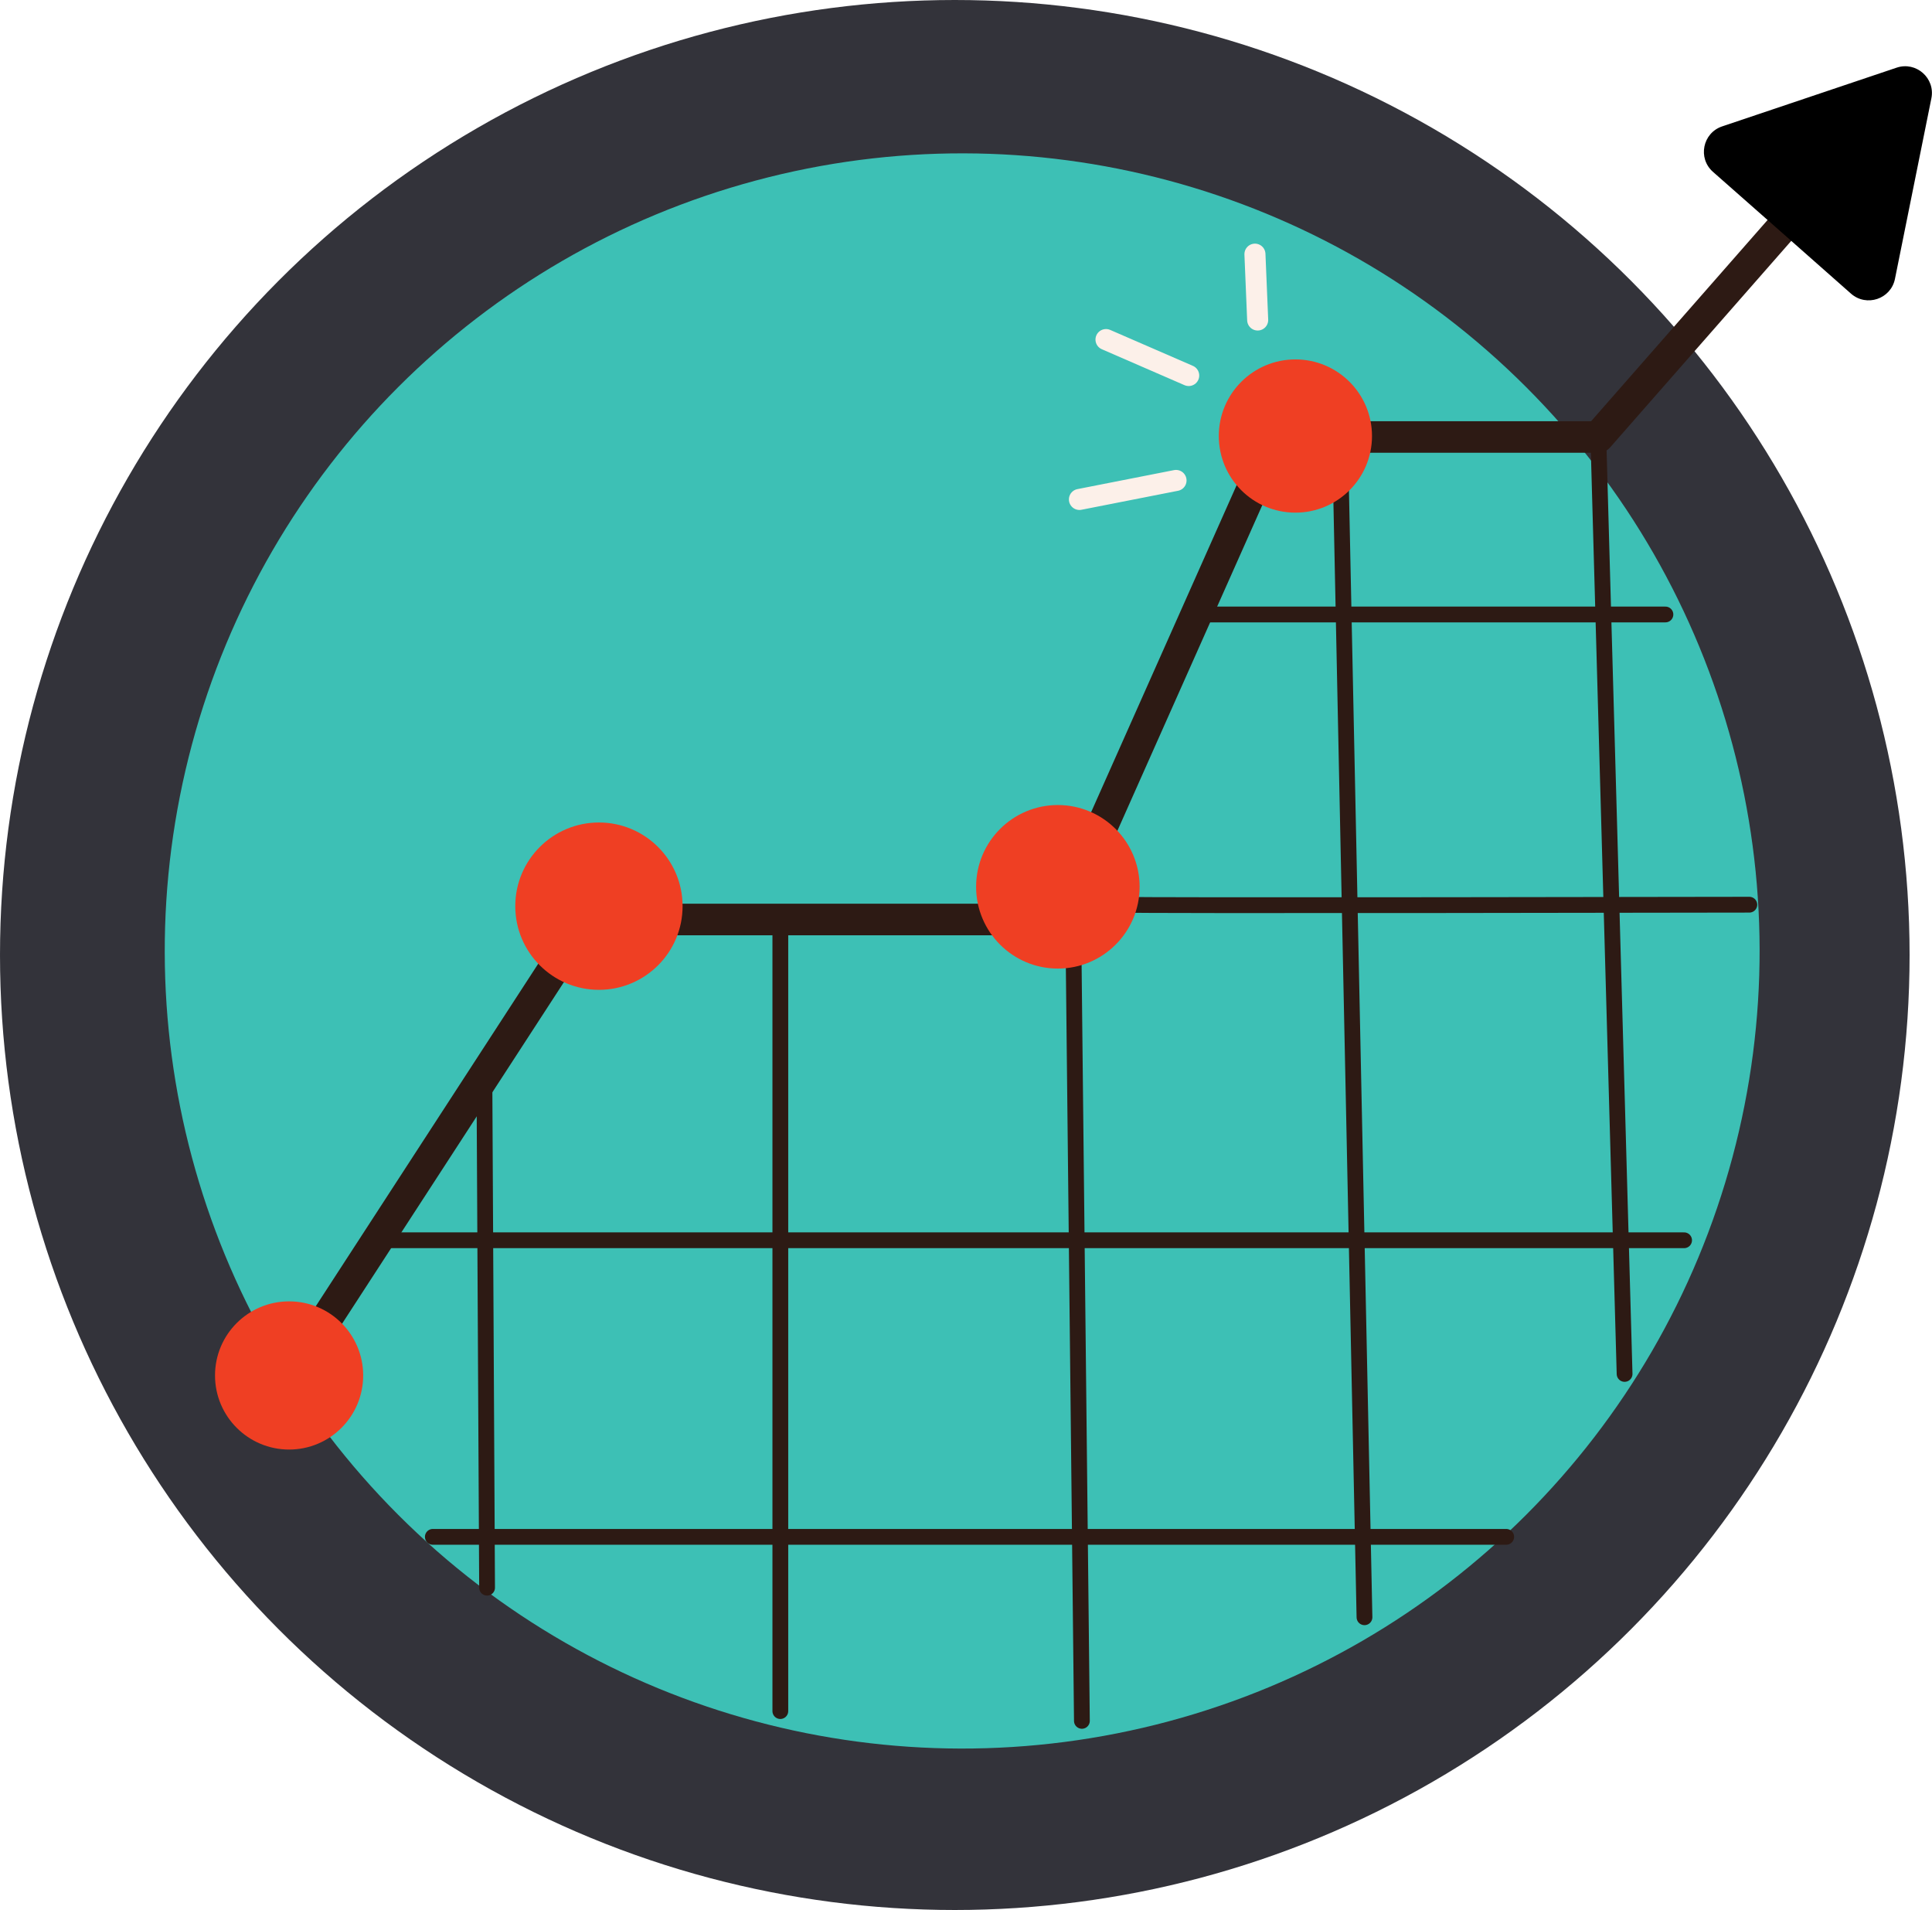 <?xml version="1.0" encoding="UTF-8"?>
<!-- Generator: Adobe Illustrator 26.4.1, SVG Export Plug-In . SVG Version: 6.00 Build 0)  -->
<svg xmlns="http://www.w3.org/2000/svg" xmlns:xlink="http://www.w3.org/1999/xlink" version="1.1" id="Layer_1" x="0px" y="0px" viewBox="0 0 367.22 362.95" style="enable-background:new 0 0 367.22 362.95;" xml:space="preserve">
<style type="text/css">
	.st0{fill:#33333A;}
	.st1{fill:none;}
	.st2{fill:none;stroke:#3DC0B5;stroke-width:6;stroke-linecap:round;stroke-linejoin:round;stroke-miterlimit:10;}
	.st3{fill:#3DC0B5;}
	.st4{fill:none;stroke:#00093D;stroke-width:0.209;stroke-linecap:round;stroke-linejoin:round;stroke-miterlimit:10;}
	.st5{fill:none;stroke:#00093D;stroke-width:0.416;stroke-linecap:round;stroke-linejoin:round;stroke-miterlimit:10;}
	.st6{fill:#000638;}
	.st7{fill:none;stroke:#FFFFFF;stroke-miterlimit:10;}
	.st8{fill:#FFFFFF;}
	.st9{fill:#FF5B00;}
	.st10{fill:none;stroke:#00093D;stroke-width:0.438;stroke-linecap:square;stroke-linejoin:round;stroke-miterlimit:10;}
	.st11{fill:none;stroke:#000638;stroke-width:0.438;stroke-linecap:square;stroke-linejoin:round;stroke-miterlimit:10;}
	.st12{fill:#00093D;}
	.st13{fill:#7234D7;}
	.st14{fill:#FF5B00;stroke:#000638;stroke-width:0.438;stroke-linecap:square;stroke-linejoin:round;stroke-miterlimit:10;}
	.st15{fill:#FFA900;}
	.st16{clip-path:url(#SVGID_00000017488052423200211370000014802872541320861865_);}
	.st17{fill:#FF7439;}
	.st18{fill:none;stroke:#00093D;stroke-width:0.391;stroke-linecap:square;stroke-linejoin:round;stroke-miterlimit:10;}
	.st19{fill:none;stroke:#000638;stroke-width:0.391;stroke-linecap:square;stroke-linejoin:round;stroke-miterlimit:10;}
	.st20{fill:#EF3D23;}
	.st21{fill:none;stroke:#FFFFFF;stroke-width:0.391;stroke-linecap:square;stroke-linejoin:round;stroke-miterlimit:10;}
	.st22{fill:none;stroke:#FF7431;stroke-width:0.391;stroke-linecap:square;stroke-linejoin:round;stroke-miterlimit:10;}
	.st23{fill:#8F4336;}
	.st24{fill:none;stroke:#FFFFFF;stroke-width:0.438;stroke-linecap:square;stroke-linejoin:round;stroke-miterlimit:10;}
	.st25{fill:#FDBC64;}
	.st26{fill:#A11300;}
	.st27{fill:#00C4FF;}
	.st28{fill:#F98F80;}
	.st29{clip-path:url(#SVGID_00000183214642659629362590000014514124473119168399_);fill:#FFFFFF;}
	
		.st30{clip-path:url(#SVGID_00000183214642659629362590000014514124473119168399_);fill:none;stroke:#FF74F2;stroke-width:0.438;stroke-linecap:square;stroke-linejoin:round;stroke-miterlimit:10;}
	.st31{fill:none;stroke:#FF74F2;stroke-width:0.438;stroke-linecap:square;stroke-linejoin:round;stroke-miterlimit:10;}
	.st32{fill:none;stroke:#00093D;stroke-width:0.36;stroke-linecap:square;stroke-linejoin:round;stroke-miterlimit:10;}
	.st33{opacity:0.3;}
	.st34{fill:#FF74F2;}
	.st35{clip-path:url(#SVGID_00000084490304623484679450000013090503786440393137_);}
	.st36{fill:none;stroke:#65B1F7;stroke-width:0.36;stroke-linecap:square;stroke-linejoin:round;stroke-miterlimit:10;}
	.st37{fill:none;stroke:#001EB0;stroke-width:0.438;stroke-linecap:square;stroke-linejoin:round;stroke-miterlimit:10;}
	.st38{fill:none;stroke:#00093D;stroke-width:0.39;stroke-linecap:square;stroke-linejoin:round;stroke-miterlimit:10;}
	.st39{fill:none;stroke:#FFFFFF;stroke-width:0.39;stroke-linecap:square;stroke-linejoin:round;stroke-miterlimit:10;}
	.st40{fill:#911F11;}
	.st41{clip-path:url(#SVGID_00000065784515876668355370000004583953380673903500_);}
	.st42{fill:none;stroke:#000000;stroke-width:2.8;stroke-linecap:round;stroke-linejoin:round;stroke-miterlimit:10;}
	.st43{fill:none;stroke:#000000;stroke-width:3.2;stroke-linecap:round;stroke-linejoin:round;stroke-miterlimit:10;}
	.st44{fill:none;stroke:#000000;stroke-width:2;stroke-linecap:round;stroke-linejoin:round;stroke-miterlimit:10;}
	.st45{fill:none;stroke:#000000;stroke-width:2;stroke-linecap:round;stroke-miterlimit:10;}
	.st46{fill:none;stroke:#000000;stroke-width:3;stroke-linecap:round;stroke-linejoin:round;stroke-miterlimit:10;}
	.st47{fill:#231F20;}
	.st48{fill:#141313;}
	.st49{display:none;}
	.st50{display:inline;}
	.st51{display:inline;clip-path:url(#SVGID_00000127014508079253496440000014567821809937101969_);}
	.st52{fill:#45B0B0;}
	.st53{fill:#53727C;}
	.st54{fill:#FFC2B6;}
	.st55{fill:#FF9B4C;}
	.st56{fill:none;stroke:#FFFFFF;stroke-width:0.808;stroke-miterlimit:10;}
	.st57{fill:none;stroke:#7AA1B5;stroke-width:0.808;stroke-miterlimit:10;}
	.st58{fill:#000D29;}
	.st59{fill:#F79F8B;}
	.st60{fill:none;stroke:#F79F8B;stroke-width:0.808;stroke-miterlimit:10;}
	.st61{clip-path:url(#SVGID_00000015338498400660550770000007950492501120431546_);fill:#FFFFFF;}
	.st62{clip-path:url(#SVGID_00000015338498400660550770000007950492501120431546_);fill:#1A1A1A;}
	.st63{clip-path:url(#SVGID_00000043433024347218177770000006915928383757181572_);fill:#FFFFFF;}
	.st64{clip-path:url(#SVGID_00000043433024347218177770000006915928383757181572_);fill:#1A1A1A;}
	.st65{fill:#2E2E2E;}
	.st66{fill:none;stroke:#53727C;stroke-width:0.808;stroke-miterlimit:10;}
	.st67{clip-path:url(#SVGID_00000087377911475579588990000002040582347980048541_);}
	.st68{clip-path:url(#SVGID_00000163778846592780822490000006006022486185342127_);fill:#3DC0B5;}
	.st69{clip-path:url(#SVGID_00000087378521632014259850000016151239183557522603_);fill:#3DC0B5;}
	.st70{clip-path:url(#SVGID_00000110471827797027788470000009934861586495734186_);}
	.st71{fill:#EF3F23;}
	.st72{fill:#FCF0E9;}
	.st73{fill:none;stroke:#000638;stroke-width:2;stroke-linecap:square;stroke-linejoin:round;stroke-miterlimit:10;}
	.st74{fill:none;stroke:#000638;stroke-width:2.2;stroke-miterlimit:10;}
	.st75{fill:none;stroke:#000638;stroke-width:2;stroke-miterlimit:10;}
	.st76{fill:#932D10;}
	.st77{fill:none;stroke:#000638;stroke-width:0.5;stroke-linecap:square;stroke-linejoin:round;stroke-miterlimit:10;}
	.st78{clip-path:url(#SVGID_00000138557914339559076460000007708813577085375663_);fill:#000638;}
	.st79{clip-path:url(#SVGID_00000026163321156148289580000018203422211214172324_);fill:#000638;}
	.st80{fill:none;stroke:#000638;stroke-width:1.3;stroke-linecap:square;stroke-linejoin:round;stroke-miterlimit:10;}
	.st81{fill:none;stroke:#000638;stroke-linecap:square;stroke-linejoin:round;stroke-miterlimit:10;}
	.st82{fill:none;stroke:#000638;stroke-width:1.2;stroke-linecap:square;stroke-linejoin:round;stroke-miterlimit:10;}
	.st83{display:inline;clip-path:url(#SVGID_00000033344368113625270120000012555957225544470178_);}
	.st84{clip-path:url(#SVGID_00000137836491133349262610000007398094478344821926_);fill:#3DC0B5;}
	.st85{clip-path:url(#SVGID_00000178189629077123276030000015952303445128937141_);fill:#3DC0B5;}
	.st86{clip-path:url(#SVGID_00000129896585828379915530000014985095982779139969_);}
	.st87{fill:#46C0B5;}
	.st88{fill:#E1DAEA;}
	.st89{fill:none;stroke:#00093D;stroke-width:1.005;stroke-linecap:square;stroke-linejoin:round;stroke-miterlimit:10;}
	.st90{fill:none;stroke:#FFFFFF;stroke-width:1.005;stroke-linecap:square;stroke-linejoin:round;stroke-miterlimit:10;}
	.st91{clip-path:url(#SVGID_00000016788733863547907870000018236165612511726243_);}
	.st92{fill:none;stroke:#33333A;stroke-width:5;stroke-miterlimit:10;}
	.st93{fill:none;stroke:#33333A;stroke-width:4;stroke-miterlimit:10;}
	.st94{fill:none;stroke:#FCF0E9;stroke-width:2;stroke-linecap:round;stroke-linejoin:round;stroke-miterlimit:10;}
	.st95{fill:#323239;}
	.st96{clip-path:url(#SVGID_00000100384430407896295050000005509028190223981700_);}
	.st97{fill:#FCEEE6;}
	.st98{fill:#FDBC65;}
	.st99{fill:#472444;}
	.st100{clip-path:url(#SVGID_00000059273626903973843360000013011163929601443204_);}
	.st101{fill:none;stroke:#2F130C;stroke-width:3;stroke-linecap:round;stroke-linejoin:round;stroke-miterlimit:10;}
	.st102{fill:#F4B1A2;}
	.st103{fill:none;stroke:#1D1717;stroke-width:0.59;stroke-miterlimit:10;}
	.st104{fill:none;stroke:#2F130C;stroke-width:1.131;stroke-linecap:round;stroke-linejoin:round;stroke-miterlimit:10;}
	.st105{fill:none;stroke:#2F130C;stroke-width:0.993;stroke-linecap:round;stroke-linejoin:round;stroke-miterlimit:10;}
	.st106{display:none;clip-path:url(#SVGID_00000059273626903973843360000013011163929601443204_);}
	
		.st107{display:inline;fill:none;stroke:#FFFFFF;stroke-width:1.346;stroke-linecap:round;stroke-linejoin:round;stroke-miterlimit:10;}
	.st108{fill:none;stroke:#472444;stroke-width:2;stroke-miterlimit:10;}
	.st109{fill:none;stroke:#000000;stroke-width:2.5;stroke-linecap:round;stroke-miterlimit:10;}
	.st110{fill:none;stroke:#000000;stroke-width:3;stroke-linecap:round;stroke-miterlimit:10;}
	.st111{fill:none;stroke:#000000;stroke-width:2.4;stroke-linecap:round;stroke-linejoin:round;stroke-miterlimit:10;}
	.st112{fill:none;stroke:#000638;stroke-width:4.5;stroke-linecap:square;stroke-linejoin:round;stroke-miterlimit:10;}
	.st113{fill:none;stroke:#00093D;stroke-linecap:square;stroke-linejoin:round;stroke-miterlimit:10;}
	.st114{fill:none;stroke:#FFFFFF;stroke-width:0.956;stroke-linecap:square;stroke-linejoin:round;stroke-miterlimit:10;}
	.st115{fill:none;stroke:#000638;stroke-width:0.956;stroke-linecap:square;stroke-linejoin:round;stroke-miterlimit:10;}
	.st116{clip-path:url(#SVGID_00000110456453522650156820000009846703460769089199_);fill:#000638;}
	.st117{clip-path:url(#SVGID_00000156568059294177119480000003086053308810474409_);fill:#000638;}
	.st118{fill:none;stroke:#FDBC65;stroke-width:1.8;stroke-miterlimit:10;}
	.st119{fill:none;stroke:#000638;stroke-width:2.015;stroke-linecap:square;stroke-linejoin:round;stroke-miterlimit:10;}
	.st120{fill:none;stroke:#00093D;stroke-width:0.448;stroke-linecap:square;stroke-linejoin:round;stroke-miterlimit:10;}
	.st121{fill:none;stroke:#FFFFFF;stroke-width:0.428;stroke-linecap:square;stroke-linejoin:round;stroke-miterlimit:10;}
	.st122{fill:none;stroke:#000638;stroke-width:0.896;stroke-linecap:square;stroke-linejoin:round;stroke-miterlimit:10;}
	.st123{fill:none;stroke:#000638;stroke-width:0.428;stroke-linecap:square;stroke-linejoin:round;stroke-miterlimit:10;}
	.st124{clip-path:url(#SVGID_00000167387128046238483710000014145323342958463639_);fill:#000638;}
	.st125{clip-path:url(#SVGID_00000137111164548371652300000008495154052186349455_);fill:#000638;}
	.st126{fill:none;stroke:#FDBC65;stroke-width:0.806;stroke-miterlimit:10;}
	.st127{fill:none;stroke:#33333A;stroke-width:2.239;stroke-miterlimit:10;}
	.st128{fill:none;stroke:#33333A;stroke-width:1.791;stroke-miterlimit:10;}
	.st129{opacity:0.86;fill:none;stroke:#33333A;stroke-width:4;stroke-linecap:square;stroke-linejoin:round;stroke-miterlimit:10;}
	.st130{fill:none;stroke:#000000;stroke-width:5;stroke-linecap:round;stroke-linejoin:round;stroke-miterlimit:10;}
	.st131{opacity:0.53;fill:none;stroke:#101011;stroke-width:4;stroke-miterlimit:10;}
	.st132{fill:none;stroke:#000638;stroke-width:3.3;stroke-miterlimit:10;}
	.st133{fill:none;stroke:#000638;stroke-width:4;stroke-linecap:square;stroke-linejoin:round;stroke-miterlimit:10;}
	.st134{fill:#001EB0;}
	.st135{fill:none;stroke:#000638;stroke-width:1.54;stroke-linecap:round;stroke-linejoin:round;stroke-miterlimit:10;}
	.st136{fill:none;stroke:#000638;stroke-linecap:round;stroke-linejoin:round;stroke-miterlimit:10;}
	.st137{fill:#F83D21;}
	.st138{fill:#FFFFFF;stroke:#131416;stroke-width:2;stroke-miterlimit:10;}
	.st139{fill:none;stroke:#000638;stroke-width:0.398;stroke-linecap:round;stroke-linejoin:round;stroke-miterlimit:10;}
	.st140{fill:none;stroke:#000638;stroke-width:1.3;stroke-linecap:round;stroke-linejoin:round;stroke-miterlimit:10;}
	.st141{fill:none;stroke:#FFFFFF;stroke-width:0.75;stroke-linecap:round;stroke-linejoin:round;stroke-miterlimit:10;}
	.st142{fill:#D2C1D7;}
	.st143{fill:none;stroke:#000638;stroke-width:2;stroke-linecap:round;stroke-linejoin:round;stroke-miterlimit:10;}
	.st144{fill:none;stroke:#000638;stroke-width:1.5;stroke-linecap:round;stroke-linejoin:round;stroke-miterlimit:10;}
	.st145{clip-path:url(#SVGID_00000155848805393852848290000008253423327578176400_);}
	.st146{fill:none;stroke:#000638;stroke-width:0.75;stroke-linecap:square;stroke-linejoin:round;stroke-miterlimit:10;}
	.st147{opacity:0.61;}
	.st148{fill:#FF5B00;stroke:#000000;stroke-width:1.2;stroke-miterlimit:10;}
	.st149{fill:none;stroke:#000638;stroke-width:1.5;stroke-linecap:square;stroke-linejoin:round;stroke-miterlimit:10;}
	.st150{fill:none;stroke:#472444;stroke-width:2.1;stroke-miterlimit:10;}
	.st151{fill:none;stroke:#472444;stroke-width:3;stroke-miterlimit:10;}
	.st152{display:inline;clip-path:url(#SVGID_00000105401762519964623420000002512287579970646193_);}
	.st153{clip-path:url(#SVGID_00000050625326137344681710000000061308075211117956_);fill:#3DC0B5;}
	.st154{clip-path:url(#SVGID_00000159465425612018241070000017888077367458756252_);fill:#3DC0B5;}
	.st155{clip-path:url(#SVGID_00000094598065148767272590000009573703268577275313_);fill:#EF3D23;}
	.st156{clip-path:url(#SVGID_00000094598065148767272590000009573703268577275313_);}
	.st157{fill:#5AC4FF;}
	.st158{fill:none;stroke:#FFFFFF;stroke-width:0.792;stroke-linecap:square;stroke-linejoin:round;stroke-miterlimit:10;}
	.st159{fill:none;stroke:#000638;stroke-width:0.792;stroke-linecap:square;stroke-linejoin:round;stroke-miterlimit:10;}
	.st160{fill:#FF915A;}
	.st161{clip-path:url(#SVGID_00000036933402747378996200000003486251181991785133_);fill:#000638;}
	.st162{clip-path:url(#SVGID_00000016046153607385629460000012393087490397142423_);fill:#000638;}
	.st163{fill:none;stroke:#FCF0E9;stroke-linecap:square;stroke-linejoin:round;stroke-miterlimit:10;}
	.st164{fill:#F4AE51;}
	.st165{fill:#F9DEB7;}
	.st166{fill:#B16616;stroke:#B16616;stroke-width:0.4;stroke-miterlimit:10;}
	
		.st167{clip-path:url(#SVGID_00000094598065148767272590000009573703268577275313_);fill:none;stroke:#472444;stroke-width:2.1;stroke-miterlimit:10;}
	
		.st168{clip-path:url(#SVGID_00000094598065148767272590000009573703268577275313_);fill:none;stroke:#472444;stroke-width:3;stroke-miterlimit:10;}
	.st169{fill:none;stroke:#3DC0B5;stroke-width:2.5;stroke-linecap:square;stroke-linejoin:round;stroke-miterlimit:10;}
	.st170{opacity:0.53;}
	.st171{fill:none;stroke:#2D1A14;stroke-width:8;stroke-linecap:round;stroke-linejoin:round;stroke-miterlimit:10;}
	.st172{fill:none;stroke:#1D1717;stroke-width:1.5;stroke-linecap:round;stroke-linejoin:round;stroke-miterlimit:10;}
	.st173{fill:#FDF6F1;}
	.st174{fill:none;stroke:#FDF6F1;stroke-width:4.191;stroke-linecap:round;stroke-linejoin:round;stroke-miterlimit:10;}
	.st175{fill:none;stroke:#2D1A14;stroke-width:3;stroke-linecap:round;stroke-linejoin:round;stroke-miterlimit:10;}
	.st176{fill:none;stroke:#FCF0E9;stroke-width:5;stroke-linecap:round;stroke-linejoin:round;stroke-miterlimit:10;}
	.st177{fill:none;stroke:#2D1A14;stroke-width:6;stroke-linecap:round;stroke-linejoin:round;stroke-miterlimit:10;}
	.st178{fill:none;stroke:#FCF0E9;stroke-width:4;stroke-linecap:round;stroke-linejoin:round;stroke-miterlimit:10;}
	.st179{clip-path:url(#SVGID_00000065069128986534666490000001766416371371821745_);fill:#FFFFFF;}
	.st180{clip-path:url(#SVGID_00000065069128986534666490000001766416371371821745_);fill:#034EA2;}
	.st181{clip-path:url(#SVGID_00000065069128986534666490000001766416371371821745_);fill:#FFF200;}
	.st182{clip-path:url(#SVGID_00000065069128986534666490000001766416371371821745_);fill:#0C4DA1;}
	.st183{clip-path:url(#SVGID_00000065069128986534666490000001766416371371821745_);}
	.st184{clip-path:url(#SVGID_00000070098872661346158530000017638266609103974054_);fill:#0C4DA1;}
	.st185{clip-path:url(#SVGID_00000165945728894277406390000009127301398840306352_);fill:#FFFFFF;}
	.st186{clip-path:url(#SVGID_00000165945728894277406390000009127301398840306352_);fill:#034EA2;}
	.st187{clip-path:url(#SVGID_00000165945728894277406390000009127301398840306352_);fill:#FFF200;}
	.st188{clip-path:url(#SVGID_00000165945728894277406390000009127301398840306352_);fill:#0C4DA1;}
	.st189{clip-path:url(#SVGID_00000165945728894277406390000009127301398840306352_);}
	.st190{clip-path:url(#SVGID_00000088834203961179688950000016481392168358475181_);fill:#0C4DA1;}
	.st191{clip-path:url(#SVGID_00000181780748315107962490000008747019593967751833_);fill:#FFFFFF;}
	.st192{clip-path:url(#SVGID_00000181780748315107962490000008747019593967751833_);fill:#034EA2;}
	.st193{clip-path:url(#SVGID_00000181780748315107962490000008747019593967751833_);fill:#FFF200;}
	.st194{clip-path:url(#SVGID_00000181780748315107962490000008747019593967751833_);fill:#0C4DA1;}
	.st195{clip-path:url(#SVGID_00000181780748315107962490000008747019593967751833_);}
	.st196{clip-path:url(#SVGID_00000158746872990914045390000014191536114664179373_);fill:#0C4DA1;}
	.st197{clip-path:url(#SVGID_00000158709267308119622140000003164361945134826882_);fill:#FFFFFF;}
	.st198{clip-path:url(#SVGID_00000158709267308119622140000003164361945134826882_);fill:#034EA2;}
	.st199{clip-path:url(#SVGID_00000158709267308119622140000003164361945134826882_);fill:#FFF200;}
	.st200{clip-path:url(#SVGID_00000158709267308119622140000003164361945134826882_);fill:#0C4DA1;}
	.st201{clip-path:url(#SVGID_00000158709267308119622140000003164361945134826882_);}
	.st202{clip-path:url(#SVGID_00000119114467893951711830000001483315043403914145_);fill:#0C4DA1;}
	.st203{clip-path:url(#SVGID_00000133521823299905191280000007218654506438741427_);fill:#FFFFFF;}
	.st204{clip-path:url(#SVGID_00000133521823299905191280000007218654506438741427_);fill:#034EA2;}
	.st205{clip-path:url(#SVGID_00000133521823299905191280000007218654506438741427_);fill:#FFF200;}
	.st206{clip-path:url(#SVGID_00000133521823299905191280000007218654506438741427_);fill:#0C4DA1;}
	.st207{clip-path:url(#SVGID_00000133521823299905191280000007218654506438741427_);}
	.st208{clip-path:url(#SVGID_00000016774740609997065010000006649299152886841514_);fill:#0C4DA1;}
	.st209{clip-path:url(#SVGID_00000036210002208457088710000009111135537566832786_);fill:#FFFFFF;}
	.st210{clip-path:url(#SVGID_00000036210002208457088710000009111135537566832786_);fill:#034EA2;}
	.st211{clip-path:url(#SVGID_00000036210002208457088710000009111135537566832786_);fill:#FFF200;}
	.st212{clip-path:url(#SVGID_00000036210002208457088710000009111135537566832786_);fill:#0C4DA1;}
	.st213{clip-path:url(#SVGID_00000036210002208457088710000009111135537566832786_);}
	.st214{clip-path:url(#SVGID_00000067948643076723630880000016328704801672959365_);fill:#0C4DA1;}
	.st215{fill:none;stroke:#33333A;stroke-width:4.2;stroke-miterlimit:10;}
</style>
<g>
	<circle class="st0" cx="181.48" cy="181.48" r="181.48"></circle>
	
		<ellipse transform="matrix(0.707 -0.707 0.707 0.707 -74.203 182.274)" class="st3" cx="182.92" cy="180.71" rx="151.59" ry="151.59"></ellipse>
	<polyline class="st177" points="55.24,261.09 111.34,174.73 201.6,174.73 242.41,83.04 303.79,83.04 351.25,28.93  "></polyline>
	<path d="M338.72,44.23l-13.13-11.57c-2.94-2.59-1.97-7.39,1.74-8.64l16.58-5.58l16.58-5.58c3.71-1.25,7.39,1.99,6.61,5.83   l-3.46,17.15l-3.46,17.15c-0.77,3.84-5.42,5.4-8.36,2.81L338.72,44.23z"></path>
	<line class="st175" x1="92.07" y1="204.39" x2="92.58" y2="301.71"></line>
	<line class="st175" x1="148.32" y1="175.05" x2="148.32" y2="325.16"></line>
	<line class="st175" x1="254.78" y1="87.49" x2="259.35" y2="307.33"></line>
	<line class="st175" x1="303.79" y1="82.75" x2="308.79" y2="261.09"></line>
	<line class="st175" x1="203.96" y1="171.83" x2="205.64" y2="327.02"></line>
	<line class="st175" x1="71.74" y1="235.69" x2="320.1" y2="235.69"></line>
	<path class="st175" d="M332.5,171.92c0,0-118.89,0.22-118.89,0"></path>
	<line class="st175" x1="229.56" y1="116.77" x2="316.55" y2="116.77"></line>
	<line class="st175" x1="82.27" y1="292.05" x2="286.29" y2="292.05"></line>
	<g>
		<path class="st71" d="M260.78,82.86c0,8.04-6.52,14.56-14.56,14.56c-8.04,0-14.56-6.52-14.56-14.56s6.52-14.56,14.56-14.56    C254.26,68.3,260.78,74.82,260.78,82.86z"></path>
		<path class="st71" d="M216.61,168.52c0,8.58-6.96,15.54-15.54,15.54c-8.58,0-15.54-6.96-15.54-15.54    c0-8.58,6.96-15.54,15.54-15.54C209.65,152.99,216.61,159.94,216.61,168.52z"></path>
		<path class="st71" d="M129.74,172.2c0,8.78-7.12,15.9-15.9,15.9c-8.78,0-15.9-7.12-15.9-15.9c0-8.78,7.12-15.9,15.9-15.9    C122.62,156.3,129.74,163.42,129.74,172.2z"></path>
		<path class="st71" d="M69.03,261.38c0,7.77-6.3,14.08-14.08,14.08c-7.77,0-14.08-6.3-14.08-14.08s6.3-14.08,14.08-14.08    C62.73,247.3,69.03,253.6,69.03,261.38z"></path>
	</g>
	<line class="st178" x1="238.53" y1="48.3" x2="239.05" y2="60.81"></line>
	<line class="st178" x1="210.22" y1="64.53" x2="225.94" y2="71.36"></line>
	<line class="st178" x1="205.17" y1="94.91" x2="223.53" y2="91.3"></line>
</g>
</svg>
